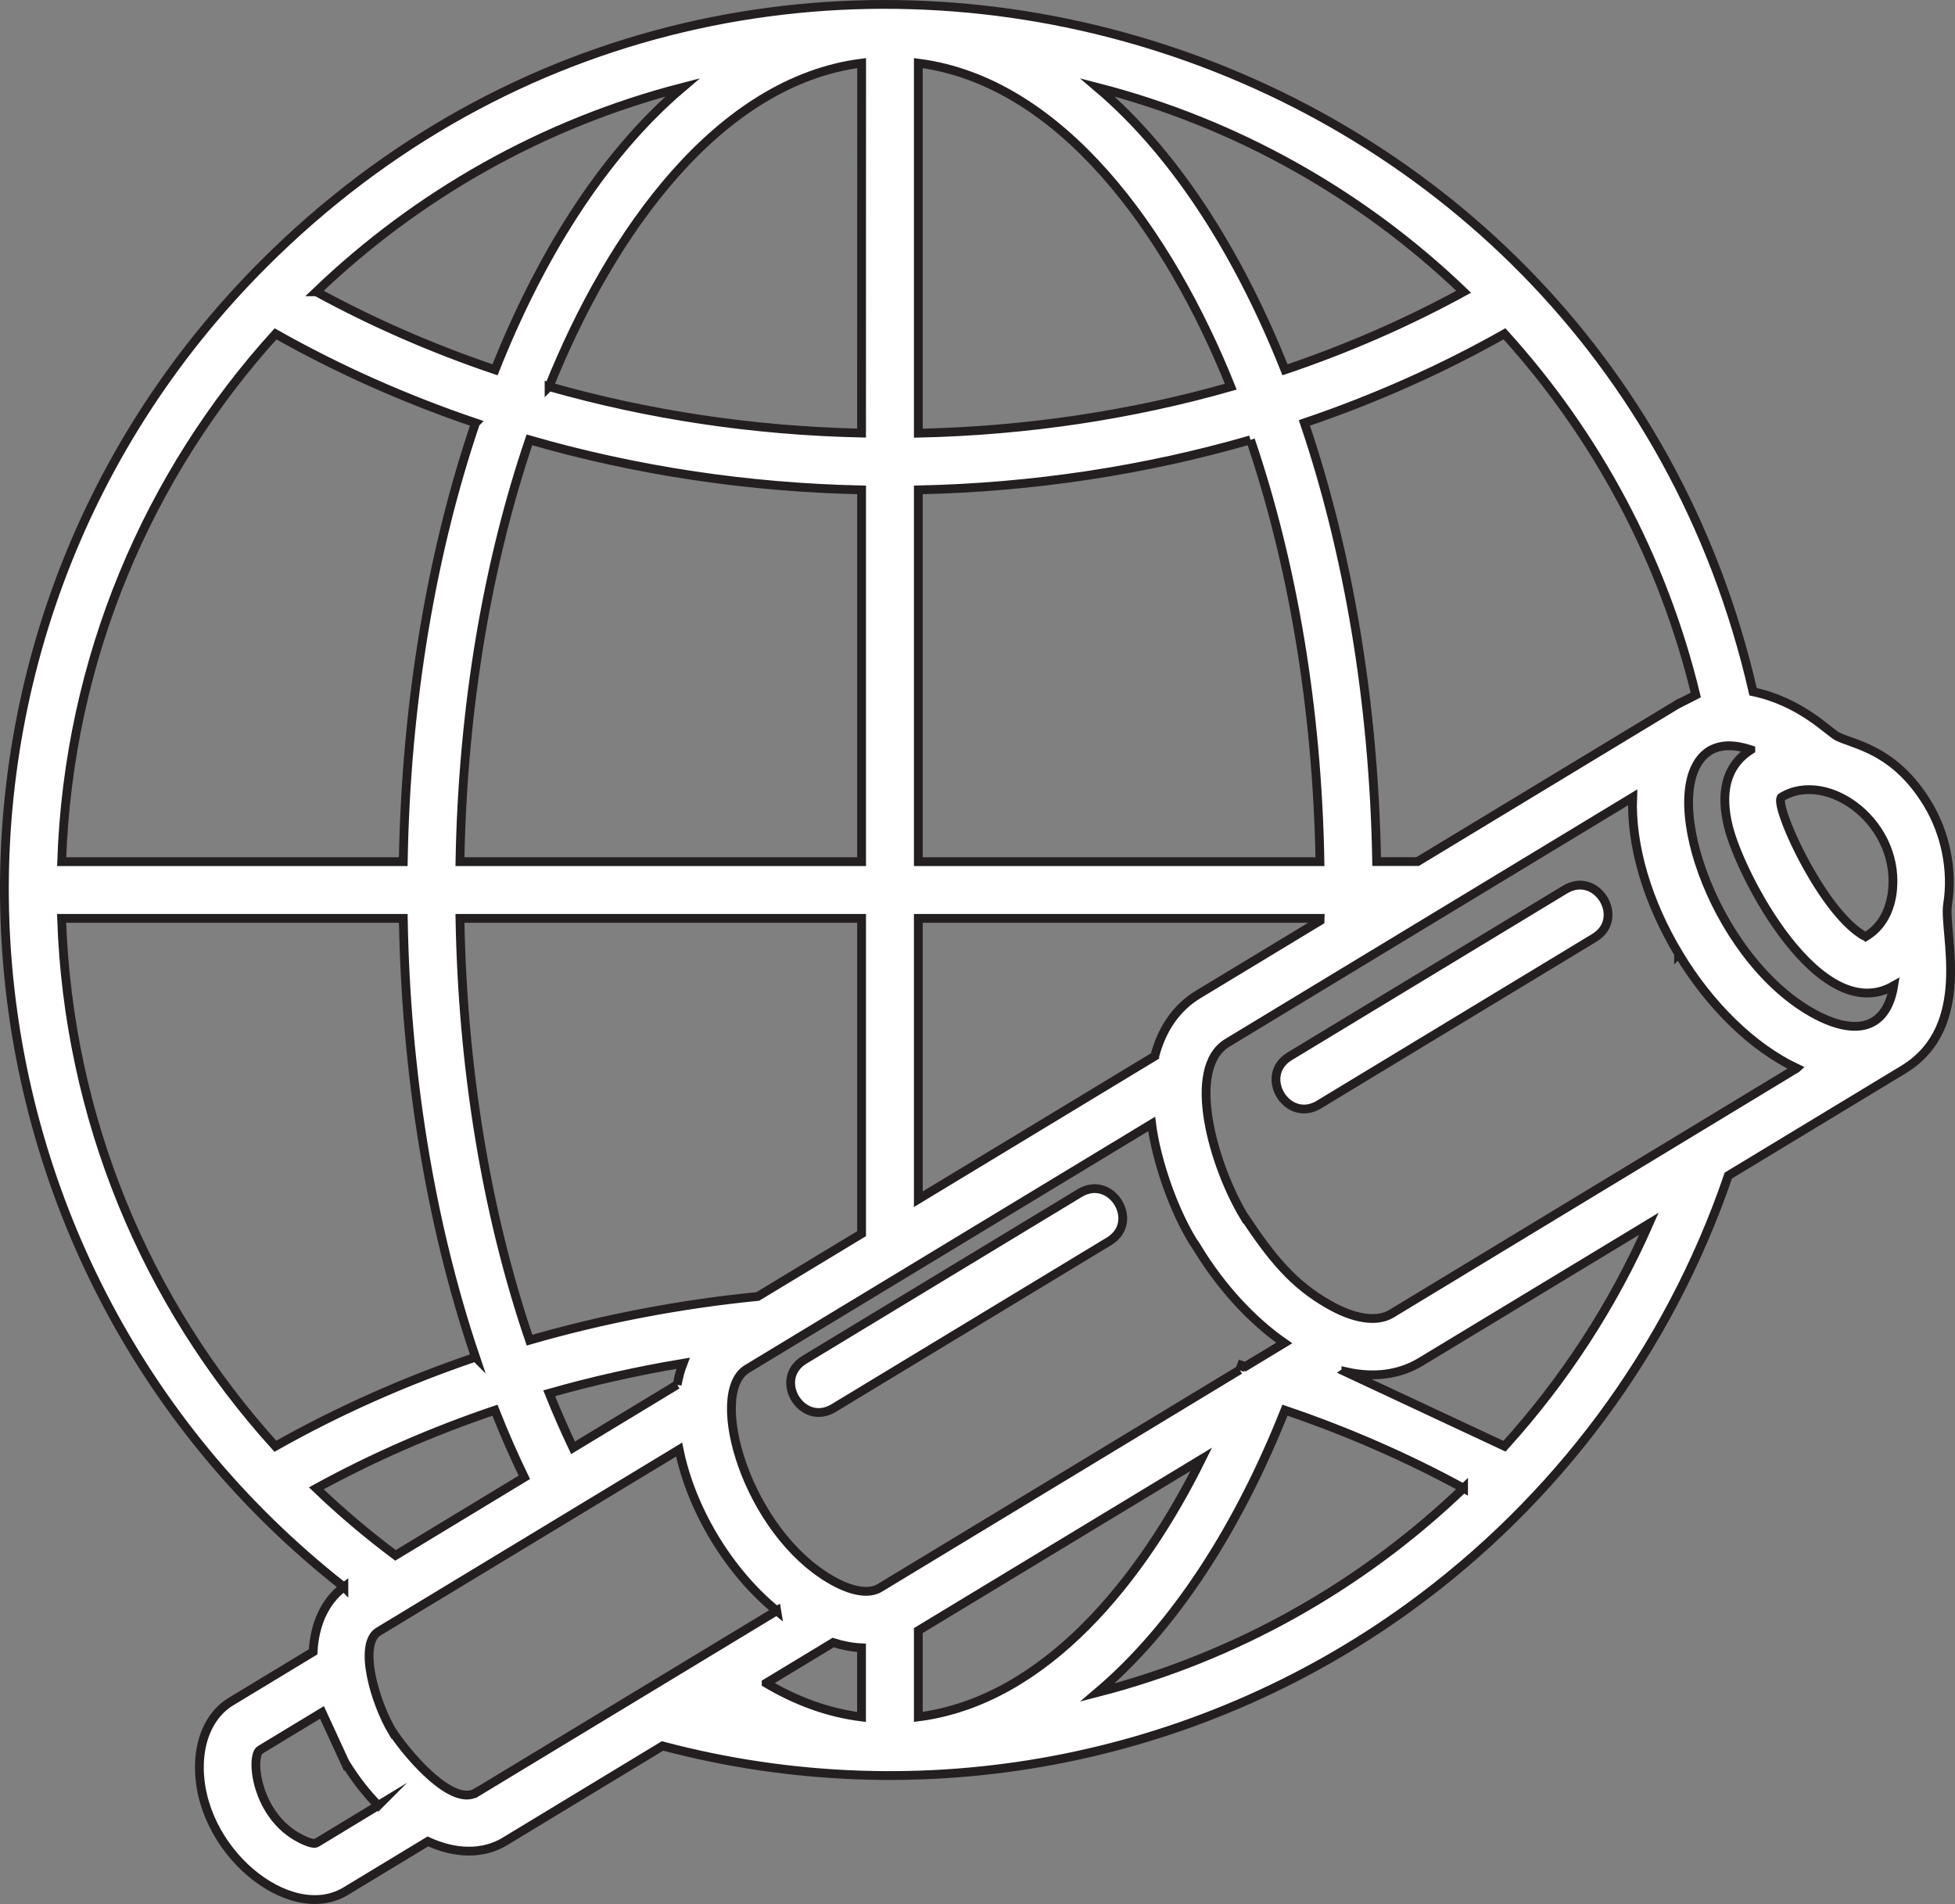 <?xml version="1.0" encoding="UTF-8"?><svg id="Layer_2" xmlns="http://www.w3.org/2000/svg" width="55.515" height="54.071" viewBox="0 0 55.515 54.071"><rect x="0" y="0" width="55.515" height="54.071" fill="#808080" stroke="none"/><defs><style>.cls-1{fill:#fff;fill-rule:evenodd;stroke:#231f20;stroke-miterlimit:10;stroke-width:.25px;}</style></defs><g id="Layer_2-2"><path class="cls-1" d="M9.764,45.068C-2.082,35.776-3.208,18.192,7.49,7.493,21.507-6.523,45.408.522,49.781,19.644c1.356.286,2.139,1.138,2.396,1.27.466.238,1.62.358,2.561,1.913.506.835.723,1.887.567,2.857-.127.79.754,3.476-1.258,4.693l-4.969,3.008c-1.695,4.974-4.902,9.244-9.071,12.266-6.066,4.393-13.841,5.879-21.194,3.932l-4.462,2.703v.002c-.641.389-1.423.362-2.201.007l-2.336,1.414c-1.601.97-4.234-1.193-4.15-3.634.026-.766.341-1.416.891-1.75l2.336-1.414c.041-.782.331-1.44.874-1.843l0.0.001ZM30.662,33.881l-7.821,4.736c-.903.547-.072,1.918.831,1.371l7.821-4.736c.903-.545.072-1.915-.831-1.371ZM44.443,25.262l-7.821,4.736c-.903.547-.072,1.918.831,1.371l7.821-4.736c.903-.547.072-1.918-.831-1.371ZM10.741,51.273c-.336-.343-.653-.747-.931-1.2l-.002.002-.665-1.443-1.757,1.063c-.281.17-.134,1.877,1.157,2.525.214.108.379.154.442.118l1.757-1.066ZM21.756,47.8c.845.502,1.745.838,2.708.96v-1.964c-.262-.012-.53-.062-.804-.149l-1.904,1.152ZM22.056,45.745c-1.356-1.102-2.425-2.871-2.772-4.578l-8.536,5.168c-.581.353-.108,2.004.396,2.847l.002-.002c.521.78,1.724,2.122,2.374,1.728l.002.002,8.534-5.166ZM19.229,39.326c.038-.214.094-.418.168-.61-1.301.216-2.571.502-3.802.852.214.533.442,1.051.677,1.548l2.957-1.791ZM14.889,41.955c-.295-.61-.574-1.246-.835-1.906-1.784.603-3.483,1.347-5.072,2.218.708.679,1.462,1.315,2.249,1.904l3.658-2.216ZM26.077,46.307v2.451c3.634-.468,6.37-3.946,8.037-7.316l-8.037,4.865ZM35.203,38.906l.05-.134.108.038,1.107-.67c-.898-.624-1.774-1.556-2.477-2.71l-.002.002c-.679-1.018-1.164-2.54-1.287-3.512l-11.488,6.956c-1.138.689-.007,4.626,2.408,6.001.547.312,1.042.408,1.359.218l10.223-6.191ZM32.791,29.993c.199-.761.607-1.373,1.234-1.752l3.459-2.093.002-.067h-11.409v7.976l6.714-4.064ZM24.466,35.034v-8.953h-11.405c.072,4.117.711,8.262,1.976,11.978,2.069-.598,4.239-1.018,6.481-1.241l2.948-1.783ZM38.219,38.956l-.007.005,4.51,2.11c1.685-1.86,3.077-3.99,4.102-6.318l-6.481,3.922c-.624.377-1.359.456-2.124.281v-0ZM51.018,30.337c-1.251-.591-2.468-1.781-3.351-3.25l-.002.002v-.002l.002-.002c-.878-1.457-1.361-3.068-1.306-4.441l-11.506,6.969c-1.203.727-.389,3.5.47,4.931l.002-.002c.802,1.205,1.397,1.93,2.408,2.506.701.399,1.349.518,1.779.259l11.503-6.969ZM47.636,20.001l.518-.264c-.936-3.884-2.835-7.391-5.432-10.257-1.769.999-3.67,1.848-5.682,2.53,1.231,3.634,1.973,7.896,2.052,12.458h1.162l7.381-4.468ZM49.717,21.292c-.447-.146-.833-.161-1.157.022-1.553.941.022,5.804,2.878,7.435,1.174.667,2.124.547,2.336-.754-2.096,1.195-4.354-3.128-4.695-4.527-.226-.919-.094-1.707.638-2.175v-0ZM53.721,25.433c.324-2.014-1.808-3.598-3.13-2.796-.247.149.979,2.909,2.124,3.793.144.11.247.175.271.161l.002.002c.422-.254.655-.684.732-1.159h0ZM13.502,38.541c-1.313-3.874-1.978-8.183-2.05-12.46H1.749c.19,5.641,2.369,10.902,6.071,14.991,1.764-.996,3.668-1.846,5.682-2.53v-.001ZM41.56,42.264c-1.611-.878-3.32-1.623-5.072-2.216-1.303,3.284-3.101,6.131-5.324,8.017,3.937-1.013,7.501-3.027,10.396-5.802l-0.0 0ZM41.563,8.286c-2.885-2.768-6.45-4.787-10.401-5.804,2.34,1.985,4.102,4.935,5.327,8.02,1.786-.603,3.485-1.347,5.074-2.216l-0-0ZM35.509,12.492c-2.989.862-6.164,1.351-9.432,1.421v10.557h11.405c-.079-4.407-.792-8.505-1.973-11.978v-.001ZM24.466,13.913c-3.267-.07-6.443-.557-9.432-1.421-1.181,3.476-1.894,7.571-1.973,11.978h11.405v-10.557ZM13.504,12.011c-2.012-.682-3.913-1.532-5.68-2.53-3.615,3.99-5.879,9.227-6.073,14.989h9.7c.077-4.563.819-8.824,2.052-12.458v-0ZM8.983,8.286c1.587.867,3.286,1.611,5.074,2.216,1.222-3.084,2.984-6.032,5.324-8.02-3.97,1.025-7.533,3.056-10.399,5.804l-0.0 0ZM15.592,10.979c2.813.799,5.778,1.253,8.873,1.32l.002-10.507c-4.054.521-7.11,4.789-8.874,9.186l-.001.001ZM26.077,12.302c3.087-.067,6.066-.521,8.873-1.32-1.764-4.4-4.82-8.668-8.873-9.189v10.509Z"/></g></svg>